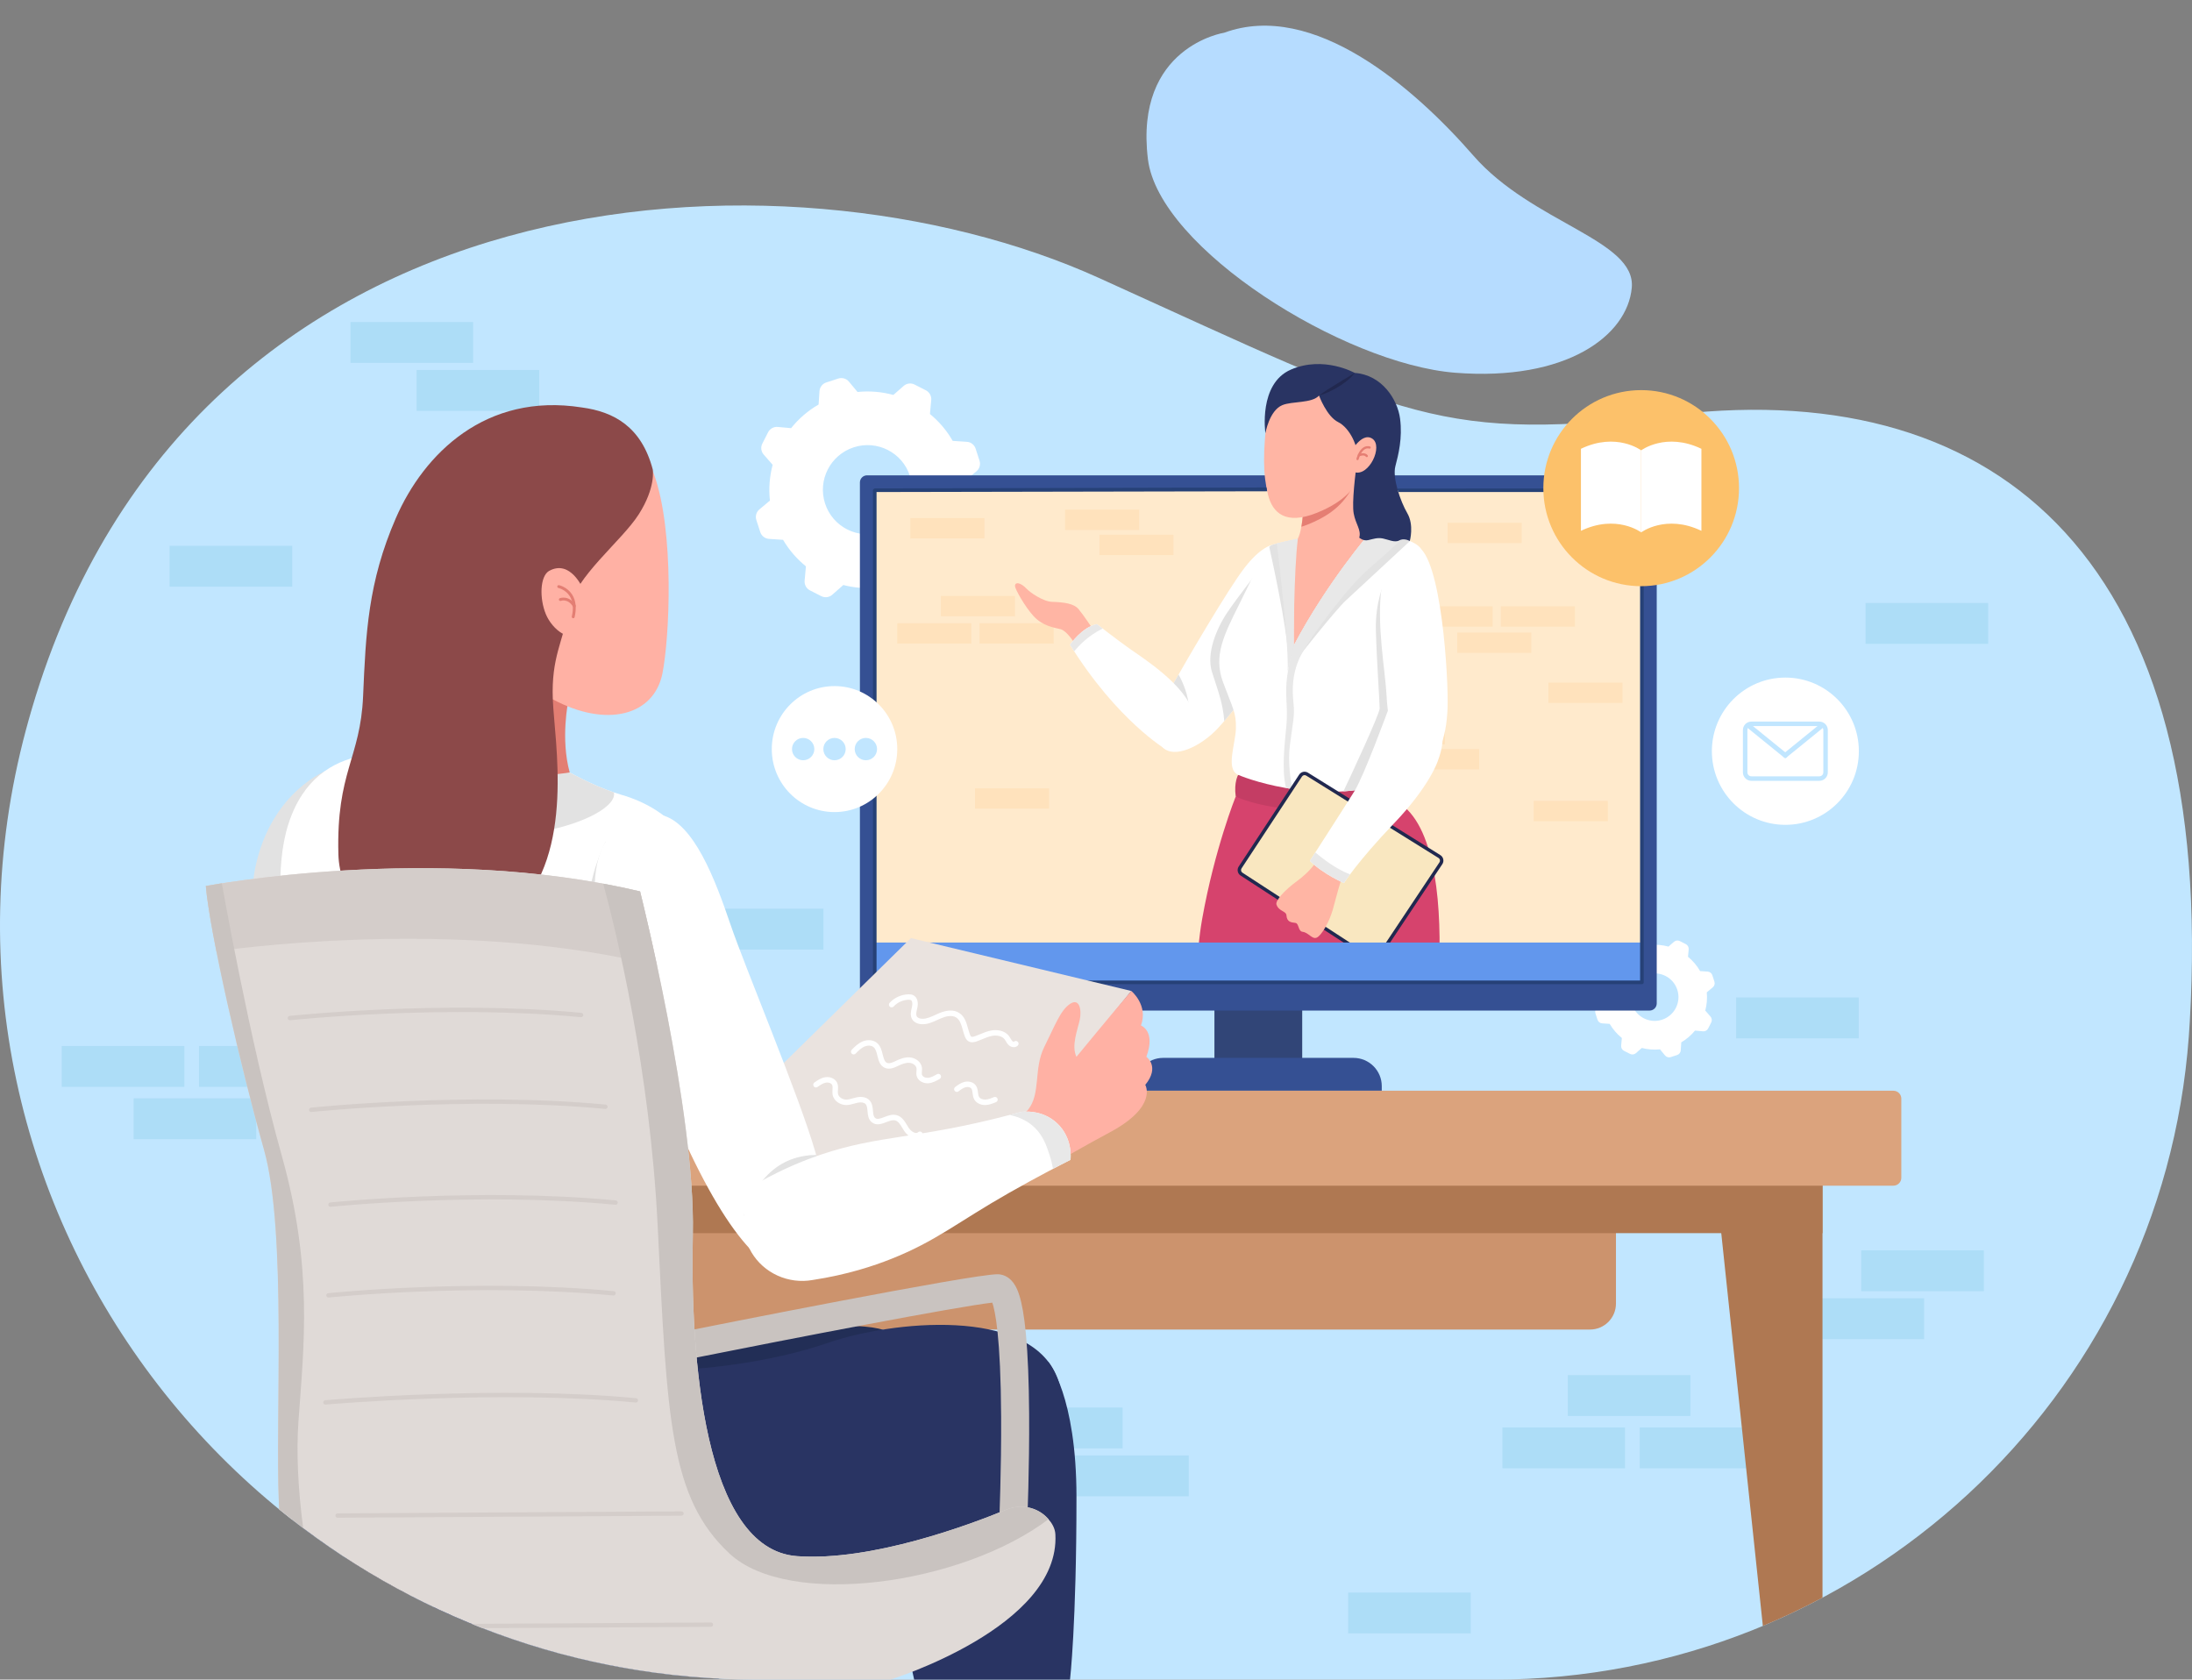 <?xml version="1.0" encoding="UTF-8"?><svg xmlns="http://www.w3.org/2000/svg" xmlns:xlink="http://www.w3.org/1999/xlink" height="3270.7" preserveAspectRatio="xMidYMid meet" version="1.0" viewBox="0.0 -50.0 4268.6 3270.7" width="4268.6" zoomAndPan="magnify"><rect x="0.0" y="-50.0" width="4268.6" height="3270.7" fill="#808080" stroke="none"/><defs><clipPath id="a"><path d="M 0 350 L 4268.602 350 L 4268.602 3220.691 L 0 3220.691 Z M 0 350"/></clipPath><clipPath id="b"><path d="M 1698 2582 L 2097 2582 L 2097 3220.691 L 1698 3220.691 Z M 1698 2582"/></clipPath><clipPath id="c"><path d="M 400 1640 L 2056 1640 L 2056 3220.691 L 400 3220.691 Z M 400 1640"/></clipPath></defs><g><g clip-path="url(#a)"><path d="M 1476.477 3220.699 C 510.09 3220.699 -199.094 2305.512 50.348 1371.863 C 54.109 1357.773 58.082 1343.641 62.27 1329.473 C 374.781 271.512 1530.5 214.969 2139.895 491.199 C 2749.289 767.406 2799.098 810.348 3264.953 756.984 C 3899.191 684.328 4316.281 1049.461 4264.195 1940.672 C 4263.672 1949.953 4263.043 1959.18 4262.387 1968.352 C 4210.484 2675.27 3618.484 3220.699 2909.664 3220.699 L 1476.477 3220.699" fill="#c1e6ff"/></g><g><path d="M 921.301 656.676 L 682.566 656.676 L 682.566 577.09 L 921.301 577.09 L 921.301 656.676" fill="#adddf7"/></g><g><path d="M 1050.051 750.031 L 811.316 750.031 L 811.316 670.457 L 1050.051 670.457 L 1050.051 750.031" fill="#adddf7"/></g><g><path d="M 3863.199 2464.32 L 3624.461 2464.32 L 3624.461 2384.738 L 3863.199 2384.738 L 3863.199 2464.32" fill="#adddf7"/></g><g><path d="M 3871.672 1203.734 L 3632.938 1203.734 L 3632.938 1124.152 L 3871.672 1124.152 L 3871.672 1203.734" fill="#adddf7"/></g><g><path d="M 3746.914 2557.691 L 3508.191 2557.691 L 3508.191 2478.113 L 3746.914 2478.113 L 3746.914 2557.691" fill="#adddf7"/></g><g><path d="M 2186.125 2770.371 L 1947.395 2770.371 L 1947.395 2690.793 L 2186.125 2690.793 L 2186.125 2770.371" fill="#adddf7"/></g><g><path d="M 2314.879 2863.75 L 2076.133 2863.75 L 2076.133 2784.172 L 2314.879 2784.172 L 2314.879 2863.75" fill="#adddf7"/></g><g><path d="M 569.016 1092.418 L 330.281 1092.418 L 330.281 1012.84 L 569.016 1012.84 L 569.016 1092.418" fill="#adddf7"/></g><g><path d="M 2864.09 3130.691 L 2625.352 3130.691 L 2625.352 3051.109 L 2864.09 3051.109 L 2864.09 3130.691" fill="#adddf7"/></g><g><path d="M 3619.594 1971.969 L 3380.855 1971.969 L 3380.855 1892.387 L 3619.594 1892.387 L 3619.594 1971.969" fill="#adddf7"/></g><g><path d="M 1603.539 1799.078 L 1364.801 1799.078 L 1364.801 1719.5 L 1603.539 1719.5 L 1603.539 1799.078" fill="#adddf7"/></g><g><path d="M 358.93 2066.461 L 120.195 2066.461 L 120.195 1986.879 L 358.93 1986.879 L 358.93 2066.461" fill="#adddf7"/></g><g><path d="M 626.312 2066.461 L 387.578 2066.461 L 387.578 1986.879 L 626.312 1986.879 L 626.312 2066.461" fill="#adddf7"/></g><g><path d="M 498.988 2168.32 L 260.254 2168.32 L 260.254 2088.738 L 498.988 2088.738 L 498.988 2168.32" fill="#adddf7"/></g><g><path d="M 3193.133 2729.648 L 3431.867 2729.648 L 3431.867 2809.219 L 3193.133 2809.219 L 3193.133 2729.648" fill="#adddf7"/></g><g><path d="M 2925.734 2729.648 L 3164.465 2729.648 L 3164.465 2809.219 L 2925.734 2809.219 L 2925.734 2729.648" fill="#adddf7"/></g><g><path d="M 3053.055 2627.781 L 3291.801 2627.781 L 3291.801 2707.359 L 3053.055 2707.359 L 3053.055 2627.781" fill="#adddf7"/></g><g><path d="M 2383.949 13.723 C 2383.949 13.723 2208.668 40.75 2235.402 259.879 C 2256.625 433.914 2617.383 658.852 2833.859 675.844 C 3050.32 692.816 3169.168 603.684 3177.645 510.301 C 3186.141 416.922 2983.793 384.598 2869.191 253.023 C 2754.59 121.445 2557.969 -49.961 2383.949 13.723" fill="#b6dcff"/></g><g><path d="M 1716.082 986.082 C 1761.699 971.223 1786.699 922.246 1771.902 876.66 C 1757.125 831.09 1708.145 806.199 1662.527 821.055 C 1616.91 835.914 1591.91 884.906 1606.691 930.477 C 1621.469 976.047 1670.449 1000.941 1716.082 986.082 Z M 1771.266 1114.969 L 1747.852 1122.59 C 1740.383 1125.02 1732.152 1122.621 1727.156 1116.602 L 1708.613 1094.258 C 1685.992 1096.609 1663.555 1094.68 1642.242 1089.188 L 1620.629 1108.23 C 1614.719 1113.379 1606.207 1114.438 1599.238 1110.844 L 1577.316 1099.688 C 1570.285 1096.109 1566.16 1088.645 1566.891 1080.77 L 1569.414 1052.781 C 1551.875 1038.605 1536.723 1021.273 1524.895 1001.207 L 1497.434 999.371 C 1489.633 998.855 1482.914 993.582 1480.496 986.113 L 1472.875 962.652 C 1470.457 955.184 1472.797 946.953 1478.805 941.945 L 1499.316 924.797 C 1496.676 901.055 1498.727 877.453 1504.605 855.098 L 1487.215 835.199 C 1481.984 829.254 1480.953 820.777 1484.547 813.789 L 1495.727 791.805 C 1499.254 784.773 1506.754 780.621 1514.574 781.383 L 1540.566 783.746 C 1555.176 765.527 1573.191 749.75 1594.086 737.742 L 1595.801 711.789 C 1596.328 703.98 1601.57 697.195 1609.023 694.754 L 1632.438 687.129 C 1639.953 684.688 1648.137 687.098 1653.133 693.121 L 1669.934 713.285 C 1693.754 710.855 1717.34 712.957 1739.668 719.086 L 1759.738 701.535 C 1765.617 696.309 1774.082 695.281 1781.098 698.859 L 1803.051 710.062 C 1810.008 713.609 1814.129 721.078 1813.461 728.949 L 1810.938 756.191 C 1828.441 770.617 1843.598 788.133 1855.219 808.516 L 1882.852 810.352 C 1890.723 810.848 1897.43 816.125 1899.855 823.59 L 1907.465 847.055 C 1909.891 854.523 1907.555 862.75 1901.488 867.777 L 1879.582 886.059 C 1881.699 908.789 1879.738 931.332 1874.027 952.711 L 1893.117 974.508 C 1898.301 980.48 1899.34 988.945 1895.809 995.961 L 1884.625 1017.898 C 1881.031 1024.945 1873.594 1029.086 1865.781 1028.387 L 1836.578 1025.711 C 1822.703 1042.59 1805.836 1057.199 1786.402 1068.664 L 1784.492 1097.93 C 1783.961 1105.742 1778.781 1112.508 1771.266 1114.969" fill="#fff"/></g><g><path d="M 3236.535 1935.711 C 3260.875 1927.781 3274.195 1901.664 3266.305 1877.359 C 3258.418 1853.051 3232.312 1839.781 3207.973 1847.703 C 3183.648 1855.621 3170.309 1881.754 3178.199 1906.051 C 3186.086 1930.352 3212.211 1943.633 3236.535 1935.711 Z M 3265.957 2004.434 L 3253.48 2008.492 C 3249.504 2009.789 3245.121 2008.512 3242.457 2005.301 L 3232.559 1993.391 C 3220.492 1994.641 3208.523 1993.613 3197.152 1990.691 L 3185.637 2000.832 C 3182.5 2003.59 3177.953 2004.152 3174.246 2002.23 L 3162.543 1996.293 C 3158.793 1994.371 3156.582 1990.391 3156.992 1986.191 L 3158.324 1971.27 C 3148.98 1963.711 3140.887 1954.461 3134.598 1943.762 L 3119.945 1942.793 C 3115.785 1942.512 3112.199 1939.703 3110.91 1935.723 L 3106.852 1923.211 C 3105.562 1919.223 3106.812 1914.84 3110.008 1912.16 L 3120.949 1903.02 C 3119.555 1890.363 3120.641 1877.77 3123.758 1865.863 L 3114.496 1855.242 C 3111.707 1852.07 3111.156 1847.551 3113.062 1843.832 L 3119.043 1832.102 C 3120.91 1828.359 3124.926 1826.141 3129.086 1826.543 L 3142.957 1827.801 C 3150.742 1818.09 3160.352 1809.672 3171.477 1803.27 L 3172.398 1789.434 C 3172.668 1785.273 3175.473 1781.652 3179.449 1780.352 L 3191.926 1776.293 C 3195.941 1774.98 3200.309 1776.27 3202.973 1779.48 L 3211.945 1790.23 C 3224.629 1788.934 3237.211 1790.062 3249.113 1793.32 L 3259.812 1783.973 C 3262.965 1781.184 3267.473 1780.633 3271.203 1782.543 L 3282.922 1788.512 C 3286.633 1790.41 3288.824 1794.391 3288.477 1798.582 L 3287.125 1813.113 C 3296.449 1820.812 3304.539 1830.152 3310.73 1841.023 L 3325.461 1841.992 C 3329.66 1842.262 3333.246 1845.07 3334.539 1849.051 L 3338.594 1861.562 C 3339.887 1865.551 3338.637 1869.93 3335.398 1872.621 L 3323.719 1882.359 C 3324.848 1894.492 3323.801 1906.512 3320.77 1917.91 L 3330.953 1929.531 C 3333.699 1932.711 3334.273 1937.23 3332.387 1940.969 L 3326.402 1952.672 C 3324.5 1956.434 3320.523 1958.633 3316.363 1958.262 L 3300.793 1956.844 C 3293.395 1965.84 3284.398 1973.633 3274.031 1979.742 L 3273.008 1995.352 C 3272.742 1999.512 3269.973 2003.121 3265.957 2004.434" fill="#fff"/></g><g><path d="M 2535.871 2048.488 L 2364.926 2048.488 L 2364.926 1890.219 L 2535.871 1890.219 L 2535.871 2048.488" fill="#314577"/></g><g><path d="M 2690.789 2073.977 L 2210.012 2073.977 L 2210.012 2065.047 C 2210.012 2034.648 2234.656 2010.008 2265.051 2010.008 L 2635.75 2010.008 C 2666.141 2010.008 2690.789 2034.648 2690.789 2065.047 L 2690.789 2073.977" fill="#355093"/></g><g><path d="M 3212.328 1917.863 L 1688.445 1917.863 C 1680.766 1917.863 1674.547 1911.645 1674.547 1903.965 L 1674.547 889.504 C 1674.547 881.824 1680.766 875.605 1688.445 875.605 L 3212.328 875.605 C 3220.008 875.605 3226.242 881.824 3226.242 889.504 L 3226.242 1903.965 C 3226.242 1911.645 3220.008 1917.863 3212.328 1917.863" fill="#355093"/></g><g><path d="M 3197.359 1862.902 L 1703.43 1862.902 L 1703.43 904.586 L 3197.359 904.586 L 3197.359 1862.902" fill="#ffeacc"/></g><g><path d="M 1917.066 998.422 L 1772.75 998.422 L 1772.75 958.805 L 1917.066 958.805 L 1917.066 998.422" fill="#ffe2bc"/></g><g><path d="M 2042.977 1524.719 L 1898.664 1524.719 L 1898.664 1485.102 L 2042.977 1485.102 L 2042.977 1524.719" fill="#ffe2bc"/></g><g><path d="M 2218.422 982.129 L 2074.113 982.129 L 2074.113 942.52 L 2218.422 942.52 L 2218.422 982.129" fill="#ffe2bc"/></g><g><path d="M 2285.277 1030.945 L 2140.969 1030.945 L 2140.969 991.324 L 2285.277 991.324 L 2285.277 1030.945" fill="#ffe2bc"/></g><g><path d="M 2813.691 1399.508 L 2669.398 1399.508 L 2669.398 1359.891 L 2813.691 1359.891 L 2813.691 1399.508" fill="#ffe2bc"/></g><g><path d="M 2880.535 1448.328 L 2736.227 1448.328 L 2736.227 1408.711 L 2880.535 1408.711 L 2880.535 1448.328" fill="#ffe2bc"/></g><g><path d="M 3130.953 1549.125 L 2986.641 1549.125 L 2986.641 1509.516 L 3130.953 1509.516 L 3130.953 1549.125" fill="#ffe2bc"/></g><g><path d="M 3159.609 1318.863 L 3015.293 1318.863 L 3015.293 1279.258 L 3159.609 1279.258 L 3159.609 1318.863" fill="#ffe2bc"/></g><g><path d="M 2963.309 1007.609 L 2818.996 1007.609 L 2818.996 967.996 L 2963.309 967.996 L 2963.309 1007.609" fill="#ffe2bc"/></g><g><path d="M 1891.59 1203.211 L 1747.281 1203.211 L 1747.281 1163.598 L 1891.59 1163.598 L 1891.59 1203.211" fill="#ffe2bc"/></g><g><path d="M 2051.816 1203.211 L 1907.52 1203.211 L 1907.52 1163.598 L 2051.816 1163.598 L 2051.816 1203.211" fill="#ffe2bc"/></g><g><path d="M 1976.5 1150.141 L 1832.18 1150.141 L 1832.18 1110.523 L 1976.5 1110.523 L 1976.5 1150.141" fill="#ffe2bc"/></g><g><path d="M 2922.629 1130.691 L 3066.941 1130.691 L 3066.941 1170.316 L 2922.629 1170.316 L 2922.629 1130.691" fill="#ffe2bc"/></g><g><path d="M 2762.414 1130.691 L 2906.715 1130.691 L 2906.715 1170.316 L 2762.414 1170.316 L 2762.414 1130.691" fill="#ffe2bc"/></g><g><path d="M 2837.742 1181.645 L 2982.051 1181.645 L 2982.051 1221.25 L 2837.742 1221.25 L 2837.742 1181.645" fill="#ffe2bc"/></g><g><path d="M 2728.57 1516.375 C 2728.57 1516.375 2524.164 1503.695 2406.395 1500.938 C 2406.395 1500.938 2365.27 1602.996 2340.996 1739.805 C 2334.863 1774.395 2331.691 1811.945 2330.539 1850.176 L 2801.91 1850.176 C 2808.148 1719.727 2797.277 1565.656 2728.57 1516.375" fill="#d6436d"/></g><g><path d="M 2411.168 1458.828 C 2411.168 1458.828 2402.531 1473.34 2406.387 1500.938 C 2406.387 1500.938 2502.379 1551.688 2728.582 1516.371 C 2728.582 1516.371 2734.457 1486.039 2723.785 1468.391 L 2411.168 1458.828" fill="#c43d64"/></g><g><path d="M 2475.906 1011.594 C 2475.906 1011.594 2454.578 1015.281 2422.941 1056.461 C 2391.316 1097.656 2312.602 1232.273 2283.926 1283.027 C 2255.238 1333.777 2241.258 1381.582 2264.059 1405.121 C 2286.863 1428.66 2339.09 1402.926 2371.449 1368.352 C 2403.809 1333.777 2463.398 1255.062 2478.84 1218.293 C 2494.297 1181.52 2504.594 1055 2475.906 1011.594" fill="#fff"/></g><g><path d="M 2489.305 1174.023 C 2477.988 1118.754 2451.613 1060.156 2451.613 1060.156 C 2451.613 1060.156 2411.34 1110.906 2389.84 1142.902 C 2368.32 1174.91 2349 1222.895 2360.043 1258.203 C 2369.727 1289.203 2381.957 1319.352 2384.051 1354.262 C 2417.387 1315.609 2465.219 1250.688 2478.828 1218.312 C 2482.891 1208.66 2486.57 1192.871 2489.305 1174.023" fill="#e2e2e2"/></g><g><path d="M 2274.668 1300.328 L 2315.367 1332.117 C 2315.367 1304.207 2302.484 1276.875 2295.082 1263.453 C 2290.848 1270.84 2287.07 1277.43 2283.93 1283.027 C 2280.621 1288.852 2277.555 1294.633 2274.668 1300.328" fill="#e2e2e2"/></g><g><path d="M 2091.934 1201.652 C 2091.934 1201.652 2077.309 1178.211 2065.188 1175.164 C 2053.039 1172.137 2030.699 1169.383 2012.77 1149.797 C 1994.836 1130.211 1977.102 1097.195 1976.629 1091.867 C 1975.805 1082.488 1987.387 1083.867 1999.258 1096.562 C 2005.383 1103.121 2030.676 1121.305 2048.633 1121.934 C 2072.352 1122.762 2091.094 1125.254 2100.211 1135.996 C 2109.316 1146.754 2127.512 1174.062 2127.512 1174.062 L 2091.934 1201.652" fill="#ffb5a4"/></g><g><path d="M 2270.684 1409.539 C 2270.684 1409.539 2175.602 1353.352 2083.66 1205.508 C 2083.66 1205.508 2107.109 1171.031 2136.078 1165.324 C 2136.078 1165.324 2175.789 1196.23 2200.801 1213.867 C 2225.812 1231.535 2308.203 1283.754 2322.902 1336.715 C 2337.617 1389.676 2314.812 1413.957 2270.684 1409.539" fill="#fff"/></g><g><path d="M 2136.07 1165.336 C 2107.102 1171.023 2083.664 1205.512 2083.664 1205.512 C 2086.379 1209.887 2089.105 1214.18 2091.82 1218.383 C 2099.605 1208.715 2118.535 1187.953 2147.281 1173.988 C 2140.484 1168.773 2136.07 1165.336 2136.07 1165.336" fill="#e8e8e8"/></g><g><path d="M 2537.688 942.449 C 2537.688 942.449 2536.227 1000.566 2519.297 1007.922 C 2502.383 1015.277 2478.098 1021.895 2478.098 1021.895 L 2507.539 1257.277 L 2727.469 1035.871 L 2737.766 1000.566 C 2737.766 1000.566 2715.797 1002.293 2695.473 998.363 C 2679.766 995.324 2665.793 987.75 2659.059 980.711 C 2646.359 967.41 2653.18 866.684 2653.18 866.684 L 2537.688 942.449" fill="#ffb5a4"/></g><g><path d="M 2637.715 891.707 C 2639.793 887.906 2642.73 880.848 2645.668 871.613 L 2537.684 942.461 C 2537.684 942.461 2537.262 959.145 2534.273 975.766 C 2538.398 974.484 2542.73 972.957 2547.242 971.141 C 2607.934 946.875 2624.473 915.973 2637.715 891.707" fill="#e57e73"/></g><g><path d="M 2525.184 999.84 C 2525.184 999.84 2486.199 1007.188 2475.902 1011.605 C 2465.602 1016.004 2443.535 1066.039 2413.383 1126.355 C 2383.215 1186.676 2362.617 1227.125 2381.75 1278.609 C 2400.867 1330.109 2407.484 1337.461 2406.766 1368.344 C 2406.016 1399.242 2386.164 1447.793 2411.168 1458.828 C 2436.184 1469.863 2584.035 1521.352 2723.77 1468.395 C 2730.402 1461.777 2732.605 1444.109 2721.57 1411.012 C 2710.535 1377.91 2703.922 1332.309 2716.422 1276.41 C 2728.922 1220.508 2759.086 1144.742 2767.922 1107.223 C 2776.754 1069.707 2779.688 1027.055 2761.664 1012.695 C 2743.637 998.355 2708.336 991.738 2667.887 987.32 C 2667.887 987.32 2584.035 1084.422 2519.301 1207.258 C 2519.301 1207.258 2517.086 1063.84 2525.184 999.84" fill="#fff"/></g><g><path d="M 2754.555 1151.918 C 2722.43 1111.953 2695.543 1085.168 2695.543 1085.168 C 2695.543 1085.168 2677.863 1121.215 2679.336 1177.844 C 2680.805 1234.488 2686.703 1317.598 2686.703 1329.375 C 2686.703 1340.207 2631.207 1459.516 2616.098 1491.016 C 2651.031 1488.77 2687.668 1482.078 2723.781 1468.387 C 2730.387 1461.781 2732.602 1444.121 2721.566 1411.016 C 2710.531 1377.91 2703.906 1332.316 2716.43 1276.398 C 2725.016 1238.004 2741.93 1190.23 2754.555 1151.918" fill="#e2e2e2"/></g><g><path d="M 2620.984 1119.184 C 2640.137 1101.512 2725.27 1022.664 2745.703 1003.578 C 2726.246 995.289 2698.535 990.676 2667.879 987.34 C 2667.879 987.34 2584.027 1084.434 2519.293 1207.266 C 2519.293 1207.266 2517.086 1063.832 2525.172 999.836 C 2525.172 999.836 2486.191 1007.199 2475.898 1011.613 C 2474.668 1012.133 2473.27 1013.312 2471.703 1015.066 C 2478.879 1047.273 2504.184 1163.82 2508.445 1222.898 L 2523.336 1236.137 C 2523.336 1236.137 2599.457 1139.043 2620.984 1119.184" fill="#e2e2e2"/></g><g><path d="M 2664.566 1058.488 C 2694.094 1033.02 2719.746 1009.344 2731.344 998.5 C 2713.598 993.273 2691.629 989.922 2667.883 987.324 C 2667.883 987.324 2584.035 1084.41 2519.305 1207.254 C 2519.305 1207.254 2512.316 1227.312 2506.785 1265.367 C 2501.289 1303.438 2508.445 1323.297 2505.145 1361.902 C 2502.145 1396.84 2495.09 1447.094 2504.391 1484.547 C 2508.379 1485.23 2512.465 1485.887 2516.637 1486.504 C 2513.254 1469.414 2507.773 1434.375 2511.762 1402.188 C 2517.273 1357.496 2521.699 1344.812 2518.934 1319.441 C 2516.168 1294.055 2515.617 1259.301 2534.383 1223.996 C 2553.133 1188.688 2624.301 1093.242 2664.566 1058.488" fill="#e8e8e8"/></g><g><path d="M 2519.305 1207.258 C 2519.305 1207.258 2519.336 1062.73 2527.43 998.738 C 2527.43 998.738 2501.707 1004.258 2486.387 1008.305 C 2491.145 1046.836 2509.613 1200.684 2507.535 1257.281 L 2519.305 1207.258" fill="#e8e8e8"/></g><g><path d="M 2571.891 677.281 C 2571.891 677.281 2480.316 666.25 2469.281 749.008 C 2458.234 831.75 2459.734 875.195 2469.281 913.41 C 2478.098 948.707 2503.48 972.988 2564.176 948.707 C 2624.852 924.441 2641.402 893.543 2654.633 869.262 C 2667.883 845 2716.426 688.328 2571.891 677.281" fill="#ffb5a4"/></g><g><path d="M 2568.582 720.301 C 2568.582 720.301 2583.652 761.105 2605.836 771.918 C 2628.02 782.75 2646.809 820.598 2643.094 846.023 C 2639.375 871.453 2632.328 928.797 2636.129 949.883 C 2639.914 970.988 2651.27 981.801 2646.945 996.957 C 2646.945 996.957 2654.512 1003.984 2664.262 1001.805 C 2673.996 999.66 2682.105 996.418 2692.934 998.578 C 2703.73 1000.742 2716.184 1007.23 2724.836 1002.363 C 2733.504 997.496 2742.695 1002.363 2745.398 1003.445 C 2745.398 1003.445 2754.047 972.609 2740.531 949.344 C 2726.996 926.094 2711.316 880.645 2717.266 857.938 C 2723.211 835.211 2731.324 803.293 2726.457 765.43 C 2721.59 727.566 2690.926 679.953 2638.09 676.168 C 2638.09 676.168 2577.703 642.105 2513.871 669.699 C 2450.055 697.273 2464.18 793.648 2464.18 793.648 C 2464.18 793.648 2471.684 749.48 2497.109 738.938 C 2516.391 730.93 2554.711 735.695 2568.582 720.301" fill="#293463"/></g><g><path d="M 2568.578 720.316 C 2574.113 716.027 2579.824 712.176 2585.586 708.418 C 2591.332 704.664 2597.145 701.07 2602.969 697.512 L 2620.465 686.926 C 2626.309 683.383 2632.133 679.871 2638.09 676.18 C 2633.996 681.91 2628.832 686.73 2623.477 691.184 C 2618.086 695.617 2612.324 699.535 2606.418 703.16 C 2600.492 706.785 2594.375 710.039 2588.094 712.949 C 2581.785 715.848 2575.344 718.469 2568.578 720.316" fill="#21284f"/></g><g><path d="M 2627.066 836.168 C 2627.066 836.168 2650.223 789.836 2672.289 804.164 C 2694.355 818.512 2665.68 879.195 2636.984 869.277 C 2628.156 867.062 2619.328 853.82 2627.066 836.168" fill="#ffb5a4"/></g><g><path d="M 2643.621 846.09 C 2643.441 846.09 2643.262 846.074 2643.082 846.027 C 2641.902 845.73 2641.184 844.535 2641.477 843.355 C 2641.641 842.684 2645.621 826.895 2655.562 820.984 C 2659.312 818.758 2663.391 818.199 2667.715 819.312 C 2668.895 819.625 2669.598 820.82 2669.285 822 C 2668.977 823.18 2667.781 823.898 2666.602 823.586 C 2663.422 822.754 2660.559 823.145 2657.82 824.766 C 2649.453 829.746 2645.801 844.273 2645.75 844.422 C 2645.504 845.418 2644.605 846.09 2643.621 846.09" fill="#e57e73"/></g><g><path d="M 2661.637 840.207 C 2660.965 840.207 2660.312 839.914 2659.887 839.344 C 2656.258 834.617 2647.188 838.508 2647.09 838.539 C 2645.961 839.047 2644.672 838.559 2644.164 837.445 C 2643.676 836.316 2644.164 835.027 2645.277 834.52 C 2645.781 834.293 2657.617 829.109 2663.387 836.66 C 2664.121 837.625 2663.941 839.016 2662.977 839.766 C 2662.566 840.062 2662.094 840.207 2661.637 840.207" fill="#e57e73"/></g><g><path d="M 2417.625 1652.129 L 2670.973 1816.98 C 2675.23 1819.75 2680.934 1818.578 2683.742 1814.352 L 2805.953 1630.961 C 2808.848 1626.602 2807.574 1620.699 2803.129 1617.934 L 2545.332 1457.508 C 2541.043 1454.836 2535.441 1456.078 2532.668 1460.281 L 2414.922 1639.25 C 2412.094 1643.551 2413.301 1649.332 2417.625 1652.129" fill="#f9e7c0"/></g><g><path d="M 2419.426 1649.359 L 2672.77 1814.199 C 2675.512 1815.98 2679.184 1815.219 2680.996 1812.508 L 2803.188 1629.121 C 2804.102 1627.77 2804.414 1626.141 2804.07 1624.551 C 2803.723 1622.949 2802.758 1621.602 2801.379 1620.738 L 2543.586 1460.305 C 2540.812 1458.582 2537.223 1459.375 2535.445 1462.102 L 2417.684 1641.07 C 2416.805 1642.41 2416.512 1644.008 2416.84 1645.57 C 2417.168 1647.141 2418.082 1648.48 2419.426 1649.359 Z M 2675.992 1821.781 C 2673.648 1821.781 2671.266 1821.121 2669.164 1819.75 L 2415.805 1654.91 C 2412.977 1653.07 2411.043 1650.23 2410.355 1646.93 C 2409.664 1643.621 2410.305 1640.25 2412.164 1637.43 L 2529.91 1458.461 C 2533.688 1452.719 2541.227 1451.062 2547.09 1454.684 L 2804.879 1615.121 C 2807.793 1616.941 2809.797 1619.789 2810.535 1623.152 C 2811.262 1626.512 2810.605 1629.93 2808.707 1632.789 L 2686.512 1816.18 C 2684.098 1819.809 2680.082 1821.781 2675.992 1821.781" fill="#21284f"/></g><g><path d="M 2758.84 1013.277 C 2758.84 1013.277 2701.359 1019.73 2690.645 1092.602 C 2679.949 1165.484 2698 1257.512 2700.285 1306.652 C 2702.586 1355.809 2719.41 1440.547 2760.207 1439.164 C 2801.02 1437.762 2816.477 1387.102 2818.863 1330.156 C 2821.254 1273.211 2806.938 1031.57 2758.84 1013.277" fill="#fff"/></g><g><path d="M 2561.277 1630.742 C 2561.277 1630.742 2550.637 1647.543 2525.68 1665.793 C 2500.723 1684.043 2483.359 1703.961 2485.703 1711.32 C 2490.004 1724.805 2504.641 1723.793 2505.184 1732.492 C 2505.988 1745.492 2514.559 1746.184 2522.309 1747.102 C 2530.062 1748.023 2527.445 1763.422 2536.738 1764.531 C 2548.355 1765.914 2555.305 1780.09 2564.469 1775.68 C 2573.648 1771.273 2588.48 1745.543 2595.219 1721.98 C 2601.945 1698.422 2609.871 1664.793 2615.988 1652.953 L 2561.277 1630.742" fill="#ffb5a4"/></g><g><path d="M 2800.004 1431.602 C 2800.004 1431.602 2785.074 1479.762 2714.199 1553.836 C 2643.32 1627.906 2617.164 1669.586 2617.164 1669.586 C 2617.164 1669.586 2576.789 1652.215 2550.809 1626.348 C 2550.809 1626.348 2615.324 1526.379 2637.656 1490.527 C 2656.652 1460.035 2704.359 1329.371 2704.359 1329.371 C 2704.359 1329.371 2721.602 1332.203 2728.641 1330.102 C 2771.812 1317.152 2832.957 1344.578 2800.004 1431.602" fill="#fff"/></g><g><path d="M 2550.801 1626.352 C 2576.785 1652.219 2617.156 1669.59 2617.156 1669.59 C 2617.156 1669.59 2620.801 1663.781 2629.059 1652.652 C 2602.043 1642.641 2574.445 1621.039 2561.367 1609.961 C 2554.883 1620.012 2550.801 1626.352 2550.801 1626.352" fill="#e8e8e8"/></g><g><path d="M 1703.43 1785.402 L 1703.43 1864 L 3197.359 1864 L 3197.359 1785.402 L 1703.43 1785.402" fill="#6297ed"/></g><g><path d="M 3197.363 901.062 C 3038.574 901.18 2879.805 901.316 2721.016 901.434 C 2721.312 902.535 2721.625 903.633 2721.961 904.754 C 2722.293 905.891 2722.629 907.031 2722.98 908.133 C 2879.922 908.133 3036.883 908.133 3193.828 908.133 L 3193.828 1859.359 L 1706.957 1859.359 L 1706.957 908.133 C 1960.539 907.641 2214.117 907.168 2467.695 906.676 C 2467.398 905.402 2467.145 904.105 2466.871 902.809 C 2466.633 901.59 2466.379 900.414 2466.164 899.234 C 2211.918 899.844 1957.668 900.453 1703.43 901.062 C 1703.43 901.062 1699.887 902.633 1699.887 904.598 L 1699.887 1862.902 C 1699.887 1864.852 1701.469 1866.441 1703.43 1866.441 L 3197.363 1866.441 C 3199.324 1866.441 3200.895 1864.852 3200.895 1862.902 L 3200.895 904.598 L 3197.363 901.062" fill="#264177"/></g><g><path d="M 3386.488 900.57 C 3386.488 1006.012 3301.184 1091.48 3195.953 1091.48 C 3090.723 1091.48 3005.434 1006.012 3005.434 900.57 C 3005.434 795.156 3090.723 709.684 3195.953 709.684 C 3301.184 709.684 3386.488 795.156 3386.488 900.57" fill="#fcc16a"/></g><g><path d="M 3195.941 826.965 C 3195.941 826.965 3244.074 790.805 3313.27 823.957 L 3313.27 983.684 C 3244.074 950.531 3195.941 986.695 3195.941 986.695 L 3195.941 826.965" fill="#fff"/></g><g><path d="M 3195.957 826.957 C 3195.957 826.957 3147.82 790.801 3078.629 823.938 L 3078.629 983.676 C 3147.82 950.52 3195.957 986.695 3195.957 986.695 L 3195.957 826.957" fill="#fff"/></g><g><path d="M 3619.855 1412.816 C 3619.855 1492.008 3555.785 1556.199 3476.727 1556.199 C 3397.711 1556.199 3333.621 1492.008 3333.621 1412.816 C 3333.621 1333.629 3397.711 1269.438 3476.727 1269.438 C 3555.785 1269.438 3619.855 1333.629 3619.855 1412.816" fill="#fff"/></g><g><path d="M 3410.508 1363.918 C 3406.273 1363.918 3402.824 1367.367 3402.824 1371.605 L 3402.824 1454.027 C 3402.824 1458.266 3406.273 1461.715 3410.508 1461.715 L 3542.973 1461.715 C 3547.207 1461.715 3550.656 1458.266 3550.656 1454.027 L 3550.656 1371.605 C 3550.656 1367.367 3547.207 1363.918 3542.973 1363.918 Z M 3542.973 1470.477 L 3410.508 1470.477 C 3401.445 1470.477 3394.066 1463.098 3394.066 1454.027 L 3394.066 1371.605 C 3394.066 1362.539 3401.445 1355.156 3410.508 1355.156 L 3542.973 1355.156 C 3552.035 1355.156 3559.414 1362.539 3559.414 1371.605 L 3559.414 1454.027 C 3559.414 1463.098 3552.035 1470.477 3542.973 1470.477" fill="#c1e6ff"/></g><g><path d="M 3476.719 1426.211 C 3475.973 1426.211 3475.203 1425.953 3474.52 1425.391 L 3404.656 1368.691 C 3402.777 1367.172 3402.242 1364.043 3403.461 1361.703 C 3404.699 1359.363 3407.199 1358.703 3409.078 1360.234 L 3478.941 1416.922 C 3480.82 1418.453 3481.355 1421.582 3480.137 1423.922 C 3479.348 1425.402 3478.043 1426.211 3476.719 1426.211" fill="#c1e6ff"/></g><g><path d="M 3476.727 1425.805 C 3475.398 1425.805 3474.113 1424.992 3473.328 1423.504 C 3472.109 1421.172 3472.633 1418.031 3474.504 1416.512 L 3544.375 1359.812 C 3546.25 1358.281 3548.777 1358.953 3549.996 1361.293 C 3551.215 1363.621 3550.691 1366.762 3548.797 1368.281 L 3478.949 1424.98 C 3478.273 1425.531 3477.488 1425.805 3476.727 1425.805" fill="#c1e6ff"/></g><g><path d="M 1747.297 1408.695 C 1747.297 1476.441 1692.594 1531.371 1625.105 1531.371 C 1557.617 1531.371 1502.926 1476.441 1502.926 1408.695 C 1502.926 1340.945 1557.617 1286.027 1625.105 1286.027 C 1692.594 1286.027 1747.297 1340.945 1747.297 1408.695" fill="#fff"/></g><g><path d="M 1585.801 1408.699 C 1585.801 1420.723 1576.047 1430.453 1564.043 1430.453 C 1552.016 1430.453 1542.285 1420.723 1542.285 1408.699 C 1542.285 1396.684 1552.016 1386.941 1564.043 1386.941 C 1576.047 1386.941 1585.801 1396.684 1585.801 1408.699" fill="#c1e6ff"/></g><g><path d="M 1646.863 1408.699 C 1646.863 1420.723 1637.121 1430.453 1625.098 1430.453 C 1613.094 1430.453 1603.34 1420.723 1603.34 1408.699 C 1603.34 1396.684 1613.094 1386.941 1625.098 1386.941 C 1637.121 1386.941 1646.863 1396.684 1646.863 1408.699" fill="#c1e6ff"/></g><g><path d="M 1707.93 1408.699 C 1707.93 1420.723 1698.188 1430.453 1686.172 1430.453 C 1674.145 1430.453 1664.414 1420.723 1664.414 1408.699 C 1664.414 1396.684 1674.145 1386.941 1686.172 1386.941 C 1698.188 1386.941 1707.93 1396.684 1707.93 1408.699" fill="#c1e6ff"/></g><g><path d="M 3096.285 2539.02 L 1127.871 2539.02 C 1099.953 2539.02 1077.312 2516.379 1077.312 2488.461 L 1077.312 2338.129 L 3146.844 2338.129 L 3146.844 2488.461 C 3146.844 2516.379 3124.199 2539.02 3096.285 2539.02" fill="#cc936d"/></g><g><path d="M 3432.887 3116.199 C 3472.559 3099.629 3511.336 3081.238 3549.047 3061.109 L 3549.047 2166.418 L 3332.316 2166.418 L 3432.887 3116.199" fill="#af7852"/></g><g><path d="M 796.57 3055.738 L 891.855 2166.422 L 675.105 2166.422 L 675.105 2985.02 C 714.305 3010.43 754.82 3034.051 796.57 3055.738" fill="#af7852"/></g><g><path d="M 3549.047 2351.297 L 675.109 2351.297 L 675.109 2166.418 L 3549.047 2166.418 L 3549.047 2351.297" fill="#af7852"/></g><g><path d="M 3687.129 2258.863 L 560.512 2258.863 C 552.008 2258.863 545.117 2251.969 545.117 2243.469 L 545.117 2089.383 C 545.117 2080.871 552.008 2073.98 560.512 2073.98 L 3687.129 2073.98 C 3695.645 2073.98 3702.527 2080.871 3702.527 2089.383 L 3702.527 2243.469 C 3702.527 2251.969 3695.645 2258.863 3687.129 2258.863" fill="#dba37d"/></g><g><path d="M 1150.953 2577.32 C 1150.953 2577.32 1660.281 2503.051 1728.191 2543.371 L 1220.992 2721.629 L 1150.953 2577.32" fill="#222e56"/></g><g><path d="M 913.543 2701.422 L 603.73 2693.012 C 603.73 2693.012 569.602 2779.5 568.93 2909.371 C 675.383 2992.559 793.875 3061.691 921.848 3113.512 L 913.543 2701.422" fill="#222e56"/></g><g clip-path="url(#b)"><path d="M 2041.852 2602.637 C 2041.852 2602.637 2096.277 2667.789 2096.277 2865.34 C 2096.277 3113.398 2083.715 3220.699 2083.715 3220.699 L 1780.191 3220.699 C 1780.191 3220.699 1704.828 2886.348 1698.551 2772.867 C 1692.262 2659.387 1916.254 2531.188 2041.852 2602.637" fill="#293463"/></g><g><path d="M 1771.82 3184.551 C 1938.645 3029.73 2027.426 2823.5 2027.426 2823.5 C 2027.426 2823.5 1837.27 2927.348 1731.461 2987.828 C 1746.199 3064.859 1762.32 3140.738 1771.82 3184.551" fill="#222e56"/></g><g><path d="M 1696.441 3113.32 C 1943.457 3035.562 2113.02 2770.77 2058.586 2632.07 C 2004.164 2493.359 1734.125 2522.781 1612.711 2564.82 C 1491.297 2606.852 1355.223 2615.25 1355.223 2615.25 L 836.09 2674.102 C 799.57 2860.379 817.035 2992.492 845.695 3080.121 C 1013.867 3159.648 1200.41 3208.531 1398.961 3218.68 C 1434.414 3206.84 1617.238 3145.512 1696.441 3113.32" fill="#293463"/></g><g><path d="M 639.312 1448.895 C 639.312 1448.895 528.367 1488.82 496.969 1640.129 C 469.242 1773.742 540.926 2251.695 549.301 2318.934 C 557.672 2386.184 622.566 2518.582 679.086 2554.312 L 639.312 1448.895" fill="#e2e2e2"/></g><g><path d="M 1355.246 2615.262 C 1355.246 2615.262 1089.398 2812.801 603.715 2693.012 C 603.715 2693.012 685.371 2487.055 645.605 2253.805 C 605.812 2020.516 507.438 1722.09 561.855 1553.992 C 590.227 1466.41 647.559 1432.996 703.664 1421.988 C 755.254 1411.848 805.828 1420.68 831.902 1423.676 C 886.316 1430 1109.406 1454.172 1109.406 1454.172 C 1109.406 1454.172 1151.391 1478.129 1195.492 1493.066 C 1200.262 1494.699 1205.102 1496.242 1209.871 1497.617 C 1258.711 1511.621 1306.152 1539.621 1332.664 1581.656 C 1359.176 1623.691 1344.758 1881.824 1338.5 2037.328 C 1332.195 2192.863 1295 2461.422 1355.246 2615.262" fill="#fff"/></g><g><path d="M 1325.68 2238.41 C 1297.383 2181.629 1274.547 2132.402 1257.309 2093.973 C 1139.762 1832.02 1138.785 1752.992 1145.641 1701.156 C 1151.949 1653.48 1166.68 1615.262 1178.918 1589.312 C 1229.617 1585.363 1280.293 1581.398 1330.973 1577.438 C 1341.328 1746.621 1343.395 1926.562 1333.605 2115.91 C 1331.457 2157.316 1328.816 2198.152 1325.68 2238.41" fill="#e2e2e2"/></g><g><path d="M 2203.027 1879.711 L 1773.895 1776.734 L 1388.73 2155.012 L 1647.973 2350.211 L 1836.973 2333.473 L 2203.027 1879.711" fill="#eae3df"/></g><g><path d="M 1974.227 1989.168 C 1970.355 1989.133 1966.445 1987.418 1963.66 1984.57 C 1961.531 1982.391 1960.07 1979.883 1958.789 1977.68 C 1958.023 1976.328 1957.293 1975.074 1956.492 1974.016 C 1951 1966.664 1939.961 1965.715 1932.184 1967.125 C 1925.559 1968.32 1919.23 1970.949 1912.547 1973.734 C 1909.273 1975.098 1905.902 1976.5 1902.469 1977.727 C 1897.879 1979.371 1891.137 1981.137 1885.441 1977.398 C 1881.898 1975.051 1880.109 1971.348 1878.941 1968.379 C 1877.309 1964.23 1876.094 1959.859 1874.91 1955.621 C 1872.102 1945.57 1869.434 1936.051 1862.059 1931.352 C 1853.453 1925.863 1841.086 1929.258 1832.223 1933.066 C 1830.141 1933.957 1828 1934.93 1825.93 1935.879 C 1816.52 1940.199 1806.82 1944.703 1795.816 1944.484 C 1787.102 1944.34 1779.797 1940.652 1776.23 1934.664 C 1771.969 1927.469 1773.918 1919.215 1775.477 1912.582 C 1775.672 1911.789 1775.84 1911 1776.023 1910.23 C 1777.156 1905.121 1776.898 1898.938 1773.648 1897.391 C 1772.492 1896.855 1770.766 1896.82 1769.391 1896.832 C 1758.496 1897.012 1747.613 1901.918 1740.262 1909.953 C 1738.289 1912.117 1734.93 1912.266 1732.762 1910.281 C 1730.609 1908.309 1730.449 1904.949 1732.434 1902.781 C 1741.711 1892.656 1755.453 1886.461 1769.207 1886.23 C 1771.738 1886.168 1775.051 1886.324 1778.191 1887.797 C 1787.32 1892.121 1788.414 1903.414 1786.371 1912.547 C 1786.199 1913.348 1786.004 1914.188 1785.809 1915.016 C 1784.508 1920.52 1783.289 1925.727 1785.359 1929.258 C 1787.32 1932.555 1792.141 1933.797 1796.012 1933.871 C 1804.531 1934.055 1812.797 1930.242 1821.512 1926.238 C 1823.641 1925.266 1825.844 1924.254 1828.035 1923.316 C 1844.336 1916.305 1857.699 1915.988 1867.754 1922.406 C 1878.562 1929.281 1881.91 1941.223 1885.125 1952.773 C 1886.293 1956.938 1887.398 1960.867 1888.812 1964.508 C 1889.359 1965.91 1890.199 1967.82 1891.27 1968.527 C 1892.551 1969.367 1895.105 1969.098 1898.891 1967.746 C 1902.066 1966.59 1905.332 1965.238 1908.469 1963.938 C 1915.383 1961.062 1922.531 1958.082 1930.285 1956.684 C 1941.555 1954.637 1956.586 1956.438 1964.988 1967.648 C 1966.168 1969.219 1967.094 1970.824 1967.98 1972.359 C 1969.039 1974.199 1970.051 1975.926 1971.242 1977.156 C 1972.426 1978.359 1974.141 1978.703 1974.543 1978.52 C 1976.637 1976.461 1979.969 1976.5 1982.039 1978.594 C 1984.086 1980.688 1984.035 1984.059 1981.941 1986.113 C 1979.934 1988.086 1977.195 1989.168 1974.227 1989.168" fill="#fff"/></g><g><path d="M 1806.09 2059.496 C 1797.285 2059.496 1787.219 2054.492 1784.926 2044.684 C 1784.148 2041.398 1784.441 2038.273 1784.688 2035.504 C 1784.855 2033.707 1785.016 2031.996 1784.844 2030.547 C 1784.148 2024.484 1777.434 2020.254 1771.336 2019.68 C 1763.914 2018.984 1756.332 2022.02 1749.238 2025.406 C 1741.938 2028.883 1733.008 2033.145 1724.043 2029.781 C 1713.539 2025.844 1710.93 2015.293 1708.633 2005.98 C 1707.004 1999.367 1705.461 1993.125 1701.605 1989.527 C 1696.949 1985.184 1689.355 1985.535 1683.891 1987.773 C 1677.176 1990.539 1671.484 1996.152 1666.242 2001.652 C 1664.219 2003.777 1660.855 2003.855 1658.742 2001.844 C 1656.613 1999.809 1656.535 1996.457 1658.562 1994.328 C 1664.59 1987.996 1671.203 1981.52 1679.852 1977.965 C 1690.344 1973.645 1701.727 1975.141 1708.836 1981.777 C 1715 1987.523 1717.09 1995.984 1718.926 2003.43 C 1721.152 2012.414 1722.852 2018.004 1727.766 2019.84 C 1732.512 2021.617 1738.629 2018.703 1744.547 2015.879 C 1752.734 2011.977 1762.316 2008.176 1772.328 2009.121 C 1782.496 2010.074 1794.035 2017.488 1795.395 2029.344 C 1795.676 2031.883 1795.453 2034.324 1795.262 2036.484 C 1795.059 2038.633 1794.879 2040.645 1795.25 2042.266 C 1796.297 2046.688 1802.031 2049.137 1806.777 2048.867 C 1812.941 2048.52 1819.129 2044.941 1824.605 2041.793 C 1827.137 2040.332 1830.375 2041.195 1831.836 2043.727 C 1833.309 2046.27 1832.445 2049.52 1829.902 2050.98 C 1823.727 2054.535 1816.055 2058.969 1807.387 2059.461 C 1806.945 2059.484 1806.52 2059.496 1806.09 2059.496" fill="#fff"/></g><g><path d="M 1918.027 2101.852 C 1908.965 2101.852 1900.797 2097.52 1897.09 2090.691 C 1894.941 2086.742 1894.418 2082.453 1893.965 2078.66 C 1893.523 2075.051 1893.152 2071.93 1891.602 2069.82 C 1889.336 2066.75 1884.305 2066.141 1880.504 2067.121 C 1875.492 2068.41 1870.902 2071.871 1866.48 2075.23 C 1864.141 2077 1860.805 2076.543 1859.039 2074.199 C 1857.273 2071.871 1857.738 2068.539 1860.062 2066.77 C 1865.098 2062.973 1870.785 2058.66 1877.855 2056.84 C 1885.117 2054.973 1894.824 2056.312 1900.141 2063.531 C 1903.359 2067.891 1903.957 2072.941 1904.492 2077.391 C 1904.875 2080.512 1905.234 2083.453 1906.414 2085.621 C 1908.594 2089.652 1914.07 2091.332 1918.48 2091.23 C 1924.191 2091.09 1929.977 2088.699 1935.578 2086.391 C 1938.285 2085.281 1941.387 2086.57 1942.508 2089.27 C 1943.629 2091.98 1942.34 2095.082 1939.633 2096.199 C 1933.434 2098.75 1926.41 2101.652 1918.742 2101.84 C 1918.504 2101.852 1918.254 2101.852 1918.027 2101.852" fill="#fff"/></g><g><path d="M 1784.07 2166.852 C 1783.312 2166.852 1782.527 2166.801 1781.746 2166.699 C 1772.992 2165.598 1764.844 2158.551 1760.652 2152.059 C 1759.605 2150.43 1758.57 2148.711 1757.578 2147.059 C 1753.266 2139.859 1749.184 2133.07 1742.824 2131.648 C 1737.883 2130.539 1732.008 2132.781 1725.797 2135.148 C 1716.812 2138.578 1706.637 2142.461 1697.75 2135.43 C 1690.801 2129.93 1690.051 2121.43 1689.391 2113.934 C 1688.895 2108.312 1688.422 2102.984 1685.543 2099.887 C 1682.73 2096.867 1677.062 2095.875 1670.383 2097.262 C 1668.133 2097.715 1665.883 2098.355 1663.5 2099.016 C 1658.715 2100.371 1653.785 2101.762 1648.406 2101.852 C 1648.273 2101.852 1648.129 2101.852 1647.988 2101.852 C 1636.629 2101.852 1623.676 2094.363 1621.371 2081.605 C 1620.762 2078.211 1620.984 2074.836 1621.172 2071.848 C 1621.402 2068.32 1621.602 2065.266 1620.543 2062.918 C 1618.746 2058.938 1612.969 2057.383 1608.438 2058.176 C 1602.582 2059.199 1597.199 2062.992 1591.996 2066.656 C 1589.602 2068.344 1586.297 2067.758 1584.598 2065.363 C 1582.922 2062.973 1583.496 2059.664 1585.887 2057.965 C 1591.766 2053.844 1598.426 2049.156 1606.605 2047.734 C 1615.219 2046.223 1626.09 2049.453 1630.211 2058.551 C 1632.375 2063.324 1632.055 2068.219 1631.758 2072.555 C 1631.59 2075.145 1631.426 2077.613 1631.812 2079.73 C 1633.102 2086.887 1641.152 2091.242 1647.977 2091.242 C 1648.074 2091.242 1648.152 2091.242 1648.242 2091.242 C 1652.23 2091.168 1656.312 2090.02 1660.621 2088.805 C 1663.082 2088.121 1665.617 2087.395 1668.242 2086.855 C 1678.738 2084.703 1687.879 2086.82 1693.316 2092.664 C 1698.676 2098.434 1699.348 2106.172 1699.965 2112.996 C 1700.504 2119.141 1700.969 2124.449 1704.332 2127.109 C 1708.277 2130.238 1713.625 2128.438 1722.004 2125.238 C 1729.074 2122.539 1737.066 2119.488 1745.129 2121.289 C 1755.945 2123.711 1761.645 2133.207 1766.684 2141.602 C 1767.676 2143.25 1768.613 2144.82 1769.574 2146.309 C 1772.891 2151.449 1778.57 2155.602 1783.07 2156.172 C 1785.617 2156.488 1786.984 2155.539 1787.777 2154.789 C 1789.926 2152.801 1793.289 2152.93 1795.285 2155.078 C 1797.27 2157.23 1797.148 2160.578 1795 2162.578 C 1791.957 2165.391 1788.219 2166.84 1784.07 2166.852" fill="#fff"/></g><g><path d="M 1562.484 2424.012 C 1499.672 2449.242 1414.992 2360.535 1317.316 2136.402 C 1244.254 1968.723 1154.523 1778.113 1158.227 1671.328 C 1163.512 1519.379 1288.25 1537.172 1288.25 1537.172 C 1351.039 1551.891 1392.906 1663.258 1422.215 1749.43 C 1451.523 1835.594 1556.191 2083.555 1587.598 2192.863 C 1589.078 2197.984 1590.508 2203.113 1591.844 2208.184 C 1599.715 2237.465 1605.559 2265.633 1608.512 2291.465 C 1615.996 2356.434 1605.277 2406.824 1562.484 2424.012" fill="#fff"/></g><g><path d="M 1472.469 2274.797 C 1472.469 2274.797 1534.293 2228.156 1661.992 2209.25 C 1789.68 2190.336 1976.957 2142.398 2002.078 2110.879 C 2027.195 2079.359 2012.543 2031.02 2033.477 1988.988 C 2054.422 1946.957 2064.871 1917.535 2083.711 1904.926 C 2102.551 1892.316 2106.75 1917.535 2102.551 1936.449 C 2098.379 1955.367 2085.82 1986.887 2096.27 2007.898 C 2096.27 2007.898 2164.043 1925.277 2203.039 1879.707 C 2203.039 1879.707 2236.531 1907.027 2221.879 1946.957 C 2221.879 1946.957 2251.184 1957.469 2232.344 2007.898 C 2232.344 2007.898 2259.555 2026.816 2230.25 2062.547 C 2230.25 2062.547 2255.367 2104.578 2161.176 2155.008 C 2066.98 2205.449 1991.93 2252.859 1934.098 2283.5 C 1841.012 2332.816 1619.297 2490.129 1501.773 2415.609 C 1422.215 2365.168 1472.469 2274.797 1472.469 2274.797" fill="#ffb1a4"/></g><g><path d="M 1608.52 2291.461 C 1600.609 2294.5 1592.371 2297.371 1583.781 2300.031 C 1533.988 2315.43 1487.398 2318.969 1448.25 2317.531 C 1451.262 2307.879 1456.539 2293.578 1465.781 2277.691 C 1475.262 2261.371 1492.961 2230.941 1529.059 2212.879 C 1539.711 2207.551 1560.391 2199.078 1589.371 2199.07 C 1594 2214.961 1598.352 2232.34 1602.031 2251.109 C 1604.801 2265.211 1606.91 2278.699 1608.52 2291.461" fill="#e2e2e2"/></g><g><path d="M 2084.641 2208.504 C 2073.121 2214.352 2058.77 2221.723 2042.109 2230.551 C 2019.941 2242.293 1993.684 2256.543 1964.609 2273.082 C 1863.262 2330.793 1823.59 2366.512 1734.965 2401.703 C 1702.379 2414.66 1650.891 2432.113 1582.645 2442.512 C 1535.18 2450.992 1487.383 2429.262 1463.242 2388.441 C 1437.805 2345.473 1443.57 2290.012 1477.773 2252.434 C 1527.953 2224.242 1570.484 2207.902 1597.945 2198.594 C 1712.734 2159.672 1786.262 2168.332 1965.93 2121.191 C 1975.41 2118.703 1983.062 2116.621 1987.508 2115.402 C 1991.879 2114.734 2029.23 2109.602 2058.77 2137.594 C 2088.715 2166.004 2085.125 2204.254 2084.641 2208.504" fill="#fff"/></g><g><path d="M 2084.641 2208.504 C 2078.219 2211.762 2071.773 2215.062 2065.305 2218.41 C 2060.371 2220.973 2055.449 2223.523 2050.578 2226.082 C 2049.426 2219.301 2047.414 2209.711 2043.711 2198.594 C 2038.148 2181.805 2031.871 2162.941 2016.16 2147.043 C 1999.27 2129.973 1978.77 2123.691 1965.93 2121.191 C 1973.117 2119.273 1980.32 2117.324 1987.508 2115.402 C 1991.879 2114.734 2029.23 2109.602 2058.77 2137.594 C 2088.715 2166.004 2085.125 2204.254 2084.641 2208.504" fill="#e8e8e8"/></g><g><path d="M 1195.801 1497.406 C 1192.77 1551.703 927.742 1633.191 772.238 1518.812 C 762.102 1511.398 691.488 1458.289 703.664 1421.988 C 755.254 1411.848 805.828 1420.68 831.902 1423.676 C 886.316 1430 1109.406 1454.172 1109.406 1454.172 C 1109.406 1454.172 1151.391 1478.129 1195.492 1493.066 C 1195.777 1494.5 1195.902 1495.953 1195.801 1497.406" fill="#e2e2e2"/></g><g><path d="M 1106.613 1315.477 C 1106.613 1315.477 1091.266 1388.328 1109.406 1454.16 C 1109.406 1454.16 960.098 1482.18 799.625 1423.34 C 799.625 1423.34 888.93 1304.266 874.977 1098.332 L 1106.613 1315.477" fill="#e37e73"/></g><g><path d="M 1082.781 760.25 C 1082.781 760.25 1232.43 760.25 1273.25 872.664 C 1314.062 985.078 1303.699 1193.461 1289.992 1261.387 C 1273.25 1344.395 1180.109 1367.5 1076.512 1311.824 C 972.902 1256.145 848.367 1136.363 857.785 991.375 C 867.203 846.402 961.391 759.195 1082.781 760.25" fill="#ffb1a4"/></g><g><path d="M 1271.164 864.242 C 1271.164 864.242 1277.434 898.922 1243.953 951.453 C 1210.465 1003.984 1119.414 1073.328 1107.902 1136.363 C 1096.395 1199.398 1073.375 1229.863 1076.516 1311.816 C 1079.645 1393.766 1120.465 1609.141 1004.305 1724.707 C 888.137 1840.277 663.137 1774.086 658.949 1613.34 C 654.766 1452.59 701.859 1427.383 707.09 1305.512 C 712.324 1183.637 716.508 1083.832 770.926 958.805 C 825.344 833.777 945.695 714.012 1133.023 743.43 C 1195.812 751.828 1249.184 781.246 1271.164 864.242" fill="#8c4949"/></g><g><path d="M 1135.113 1096.434 C 1135.113 1096.434 1111.043 1038.656 1069.18 1061.762 C 1051.391 1072.273 1050.34 1115.352 1062.902 1145.82 C 1075.461 1176.285 1112.09 1204.652 1131.973 1178.387 C 1151.852 1152.125 1149.762 1130.062 1135.113 1096.434" fill="#ffb1a4"/></g><g><path d="M 1116.273 1153.867 C 1116.07 1153.867 1115.859 1153.852 1115.652 1153.801 C 1114.141 1153.461 1113.199 1151.957 1113.551 1150.453 C 1117.25 1134.223 1115.871 1120.887 1109.441 1110.844 C 1101.242 1098.016 1087.582 1095.008 1087.441 1094.98 C 1085.93 1094.652 1084.961 1093.164 1085.281 1091.66 C 1085.602 1090.141 1087.09 1089.188 1088.59 1089.5 C 1089.25 1089.633 1104.703 1093.059 1114.152 1107.82 C 1121.422 1119.188 1123.051 1133.949 1119 1151.695 C 1118.703 1152.988 1117.551 1153.867 1116.273 1153.867" fill="#e37e73"/></g><g><path d="M 1118.367 1132.867 C 1117.418 1132.867 1116.496 1132.387 1115.977 1131.52 C 1105.906 1114.98 1092.738 1119.84 1092.176 1120.062 C 1090.746 1120.621 1089.125 1119.918 1088.555 1118.48 C 1087.996 1117.055 1088.688 1115.434 1090.105 1114.863 C 1090.285 1114.801 1108.156 1107.918 1120.746 1128.617 C 1121.559 1129.938 1121.137 1131.664 1119.816 1132.453 C 1119.355 1132.738 1118.855 1132.867 1118.367 1132.867" fill="#e37e73"/></g><g><path d="M 1973.168 2939.762 C 1972.785 2939.762 1972.383 2939.75 1971.988 2939.742 C 1956.945 2939.09 1945.273 2926.371 1945.914 2911.332 C 1945.961 2910.352 1950.117 2812.18 1949.578 2708.844 C 1948.766 2552.621 1937.77 2502.094 1932.371 2486.633 C 1864.738 2494.133 1547.008 2555.383 1336.613 2597.422 C 1321.828 2600.363 1307.488 2590.793 1304.535 2576.023 C 1301.586 2561.262 1311.164 2546.895 1325.926 2543.953 C 1383.609 2532.422 1891.008 2431.344 1942.457 2431.344 C 1952.469 2431.344 1962.062 2435.613 1969.477 2443.363 C 1979.688 2454.012 1991.039 2474.781 1997.84 2548.074 C 2001.555 2587.961 2003.66 2640.152 2004.078 2703.191 C 2004.801 2809.863 2000.449 2912.652 2000.387 2913.672 C 1999.758 2928.312 1987.695 2939.762 1973.168 2939.762" fill="#c9c3c0"/></g><g clip-path="url(#c)"><path d="M 2055.223 2937.949 C 2054.602 2925.691 2048.32 2915.711 2041.074 2907.531 C 2020.938 2884.781 1988.32 2877.973 1960.277 2889.512 C 1888.195 2919.18 1696.762 2990.84 1552.055 2980.301 C 1370.285 2967.07 1343.938 2591.191 1349.207 2352.953 C 1354.465 2114.723 1246.457 1685.887 1246.457 1685.887 C 846.027 1590.602 400.809 1675.312 400.809 1675.312 C 408.711 1767.949 469.305 2030.012 514.086 2188.832 C 558.875 2347.66 535.711 2712.582 543.066 2877.07 C 543.25 2881.141 543.453 2885.16 543.676 2889.16 C 795.477 3094.949 1118.301 3220.699 1476.477 3220.699 L 1733.824 3220.699 C 1733.824 3220.699 2064.559 3118.488 2055.223 2937.949" fill="#e0dad7"/></g><g><path d="M 1279.598 1830.508 C 1261.234 1744.543 1246.465 1685.879 1246.465 1685.879 C 846.031 1590.594 400.809 1675.309 400.809 1675.309 C 403.262 1704.059 410.797 1749.152 421.355 1802.406 C 510.984 1790.062 921.016 1741.582 1279.598 1830.508" fill="#d4cdca"/></g><g><path d="M 2040.148 2906.523 C 2019.918 2884.543 1987.891 2878.141 1960.32 2889.492 C 1888.281 2919.152 1696.789 2990.84 1552.059 2980.301 C 1370.277 2967.07 1343.934 2591.191 1349.207 2352.953 C 1354.469 2114.723 1246.457 1685.895 1246.457 1685.895 C 1222.656 1680.23 1198.695 1675.219 1174.688 1670.762 C 1199.945 1764.246 1265.879 2032.684 1280.711 2337.074 C 1299.152 2715.602 1304.41 2866.48 1420.332 2975.012 C 1535.586 3082.922 1872.246 3036.422 2041.805 2908.379 C 2041.266 2907.75 2040.715 2907.129 2040.148 2906.523" fill="#c9c3c0"/></g><g><path d="M 581.156 2718.238 C 591.695 2570.012 609.973 2418.852 548.727 2200.48 C 485.484 1975 431.988 1670.039 431.988 1670.039 L 400.809 1675.309 C 408.711 1767.949 469.305 2030.012 514.09 2188.828 C 558.875 2347.66 535.711 2712.578 543.066 2877.07 C 543.25 2881.141 543.453 2885.16 543.676 2889.16 C 559.004 2901.691 574.598 2913.922 590.449 2925.852 C 580.305 2850.328 576.969 2777.191 581.156 2718.238" fill="#c9c3c0"/></g><g><path d="M 564.523 1936.73 C 562.383 1936.73 560.543 1935.109 560.312 1932.93 C 560.059 1930.602 561.746 1928.512 564.078 1928.262 C 567.047 1927.941 863.969 1896.75 1131.969 1922.301 C 1134.301 1922.52 1136.012 1924.59 1135.789 1926.93 C 1135.57 1929.262 1133.48 1930.988 1131.16 1930.75 C 864.035 1905.281 567.945 1936.391 564.98 1936.699 C 564.828 1936.719 564.676 1936.73 564.523 1936.73" fill="#d4cdca"/></g><g><path d="M 606.016 2115.391 C 603.871 2115.391 602.027 2113.77 601.801 2111.59 C 601.555 2109.262 603.246 2107.172 605.578 2106.93 C 608.602 2106.609 911.387 2075.41 1179.391 2100.969 C 1181.719 2101.191 1183.43 2103.262 1183.211 2105.59 C 1182.98 2107.93 1180.898 2109.648 1178.578 2109.422 C 911.445 2083.949 609.48 2115.051 606.465 2115.371 C 606.312 2115.379 606.164 2115.391 606.016 2115.391" fill="#d4cdca"/></g><g><path d="M 643.555 2300.02 C 641.41 2300.02 639.566 2298.391 639.34 2296.211 C 639.094 2293.879 640.785 2291.789 643.117 2291.551 C 645.969 2291.25 931.145 2262.031 1199.141 2287.57 C 1201.48 2287.801 1203.191 2289.871 1202.961 2292.199 C 1202.738 2294.539 1200.648 2296.262 1198.34 2296.031 C 931.203 2270.559 646.844 2299.699 644.004 2299.988 C 643.852 2300.012 643.703 2300.02 643.555 2300.02" fill="#d4cdca"/></g><g><path d="M 639.602 2476.699 C 637.457 2476.699 635.613 2475.07 635.387 2472.891 C 635.145 2470.559 636.836 2468.469 639.168 2468.23 C 642.016 2467.93 927.191 2438.699 1195.191 2464.262 C 1197.52 2464.48 1199.238 2466.551 1199.012 2468.879 C 1198.789 2471.219 1196.711 2472.93 1194.391 2472.711 C 927.254 2447.238 642.891 2476.379 640.051 2476.672 C 639.898 2476.691 639.75 2476.699 639.602 2476.699" fill="#d4cdca"/></g><g><path d="M 633.676 2685.141 C 631.504 2685.141 629.648 2683.48 629.453 2681.27 C 629.246 2678.941 630.969 2676.879 633.305 2676.672 C 636.648 2676.371 970.695 2647.148 1238.66 2672.699 C 1240.988 2672.922 1242.699 2674.988 1242.48 2677.328 C 1242.262 2679.66 1240.18 2681.391 1237.852 2681.148 C 970.676 2655.68 637.395 2684.828 634.059 2685.121 C 633.93 2685.141 633.801 2685.141 633.676 2685.141" fill="#d4cdca"/></g><g><path d="M 657.391 2905.5 C 655.059 2905.5 653.16 2903.609 653.148 2901.281 C 653.133 2898.941 655.02 2897.02 657.363 2897.012 C 660.523 2896.988 977.527 2895 1327.141 2893.039 C 1329.5 2893.039 1331.391 2894.922 1331.41 2897.262 C 1331.422 2899.602 1329.531 2901.512 1327.191 2901.531 C 977.578 2903.488 660.578 2905.48 657.418 2905.5 C 657.406 2905.5 657.398 2905.5 657.391 2905.5" fill="#d4cdca"/></g><g><path d="M 939.477 3120.512 C 1060.559 3119.781 1218.852 3118.84 1384.48 3117.91 C 1386.828 3117.898 1388.719 3115.988 1388.699 3113.641 C 1388.691 3111.309 1386.789 3109.422 1384.461 3109.422 C 1209.102 3110.41 1041.969 3111.398 918.516 3112.141 C 925.477 3114.98 932.461 3117.77 939.477 3120.512" fill="#d4cdca"/></g></g></svg>